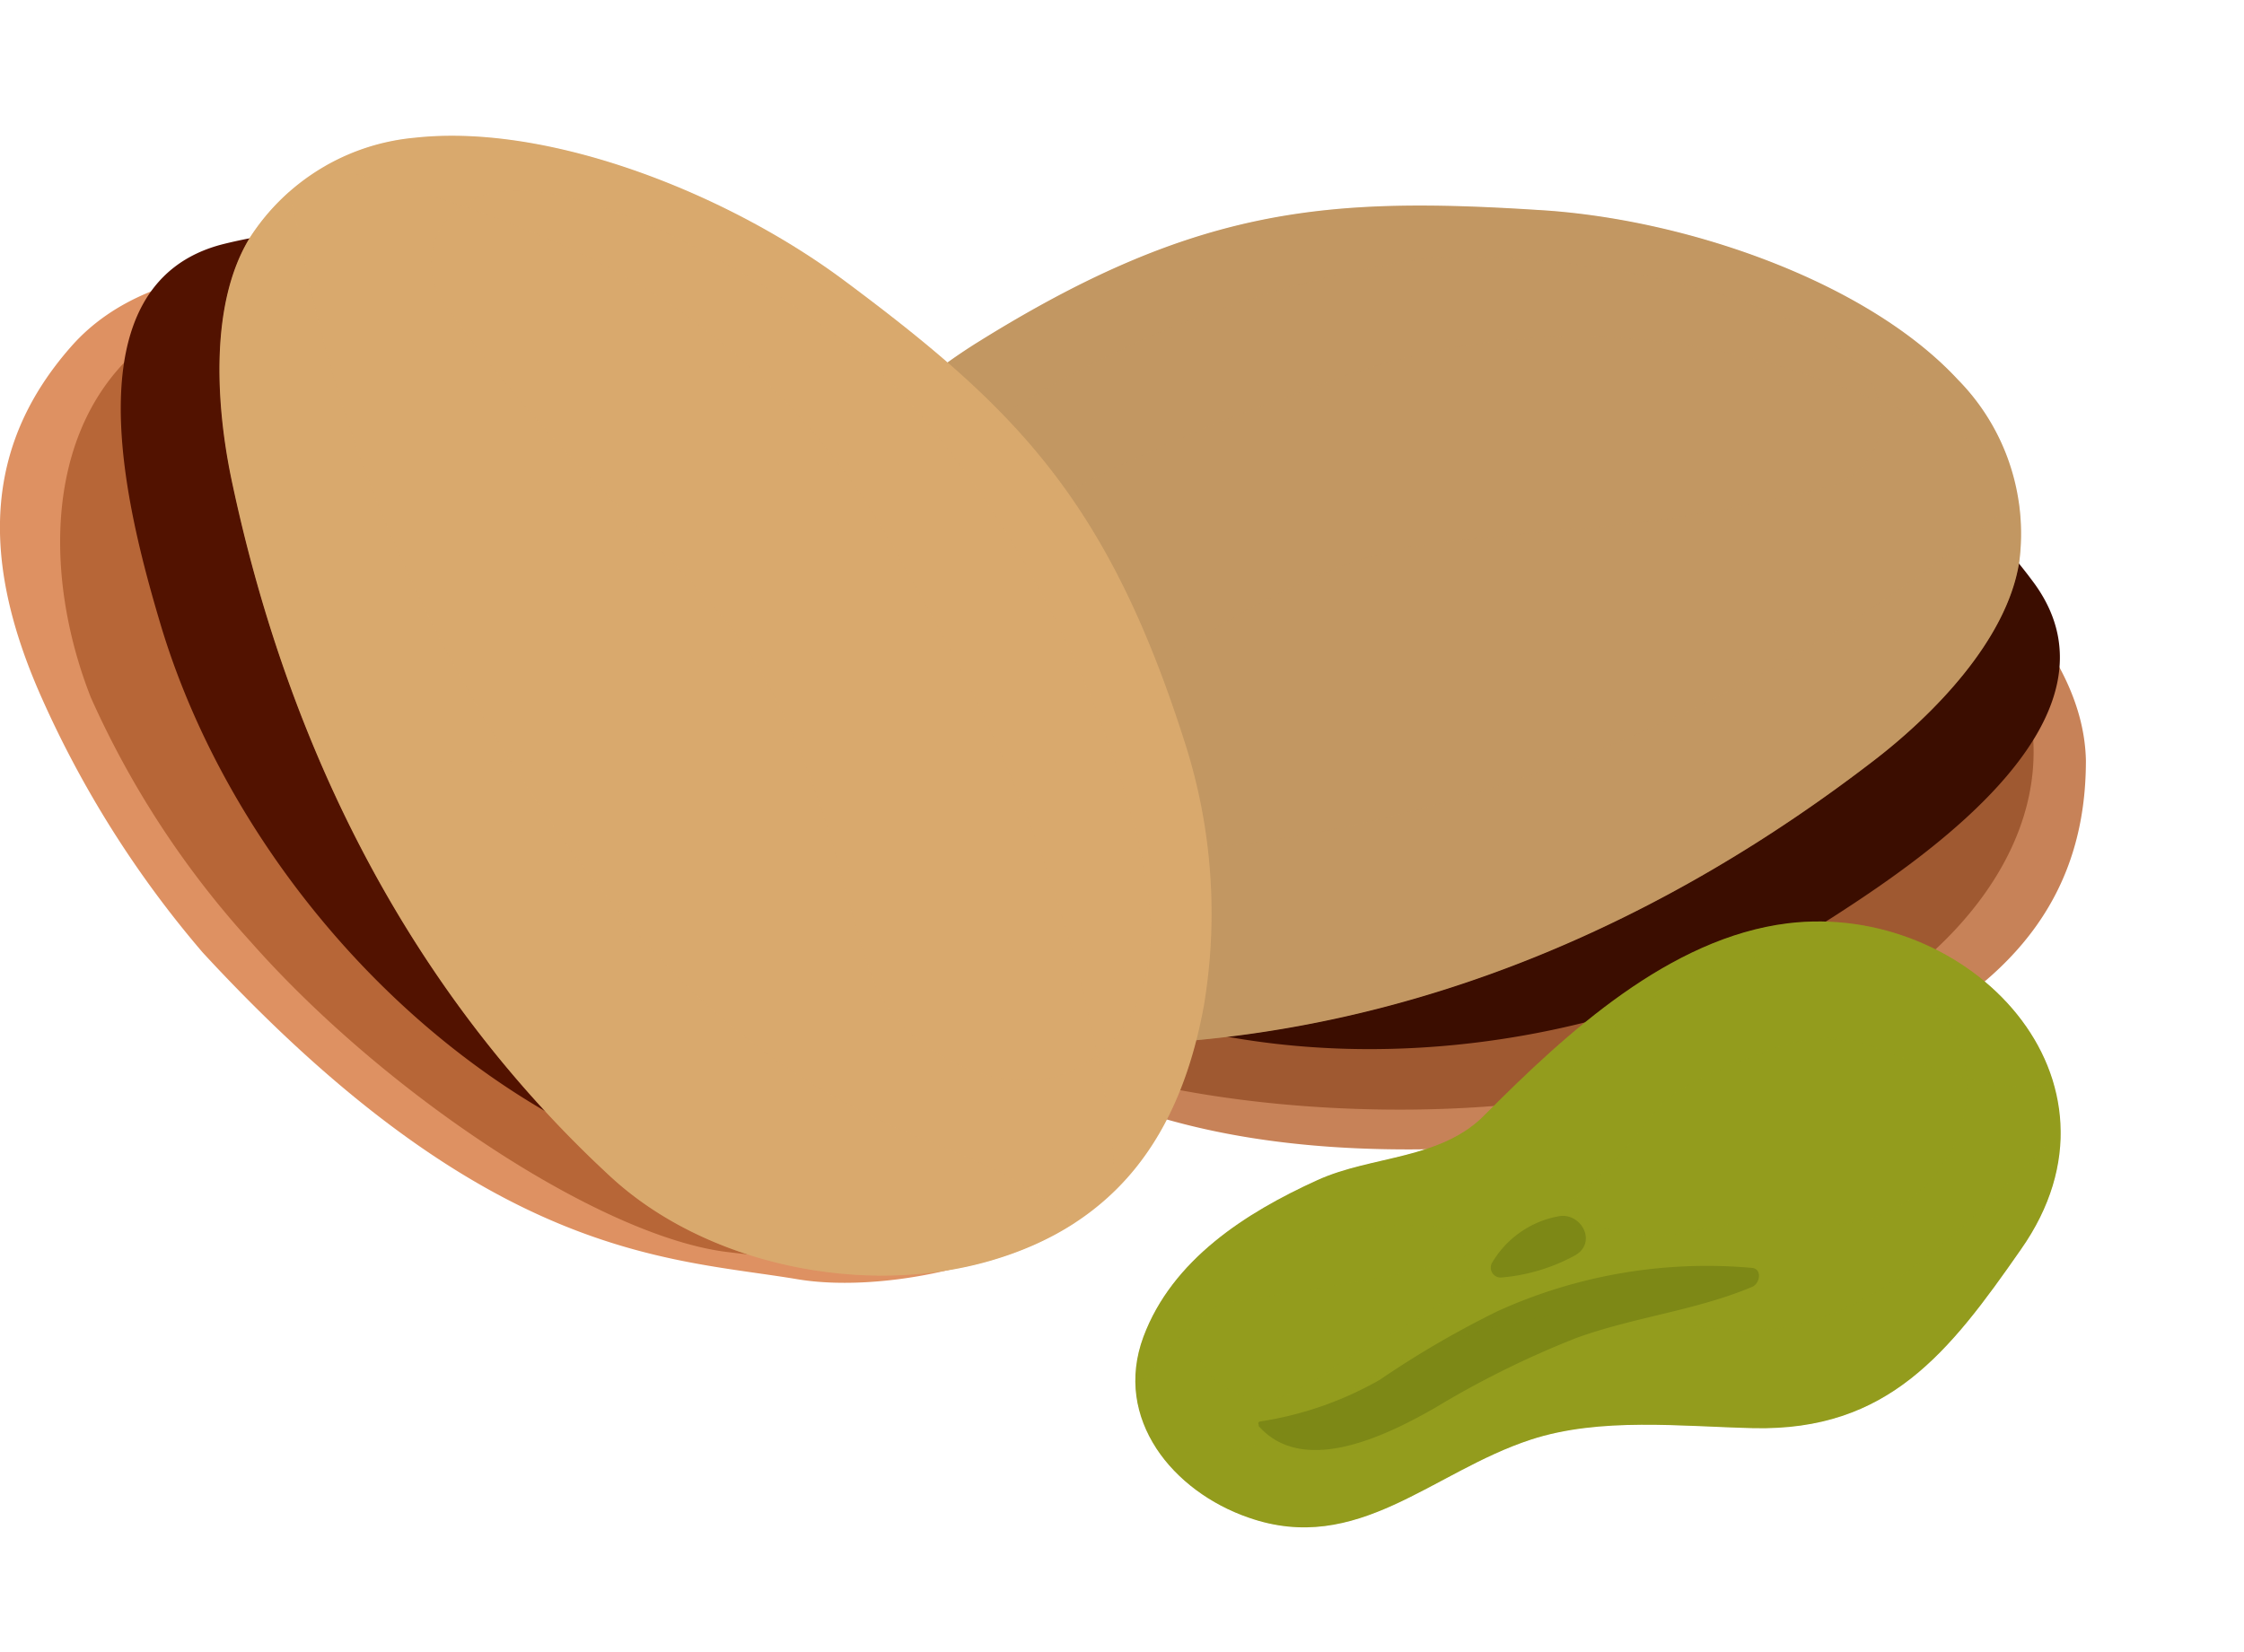 <?xml version="1.0" encoding="UTF-8"?> <svg xmlns="http://www.w3.org/2000/svg" xmlns:xlink="http://www.w3.org/1999/xlink" viewBox="0 0 81.76 60.21"><defs><style>.cls-1{fill:#c29762;}.cls-2{fill:#d9a96d;}.cls-3{fill:none;}.cls-4{isolation:isolate;}.cls-5{fill:#c78258;}.cls-6{fill:#853e16;}.cls-13,.cls-6{opacity:0.59;}.cls-7{fill:#3b0d00;}.cls-8{clip-path:url(#clip-path);}.cls-9{opacity:0.23;}.cls-11,.cls-17,.cls-18,.cls-20,.cls-9{mix-blend-mode:screen;}.cls-10{opacity:0.39;}.cls-10,.cls-21{mix-blend-mode:multiply;}.cls-11{opacity:0.2;}.cls-12{fill:#de9162;}.cls-13{fill:#9c491a;}.cls-14{fill:#521200;}.cls-15{clip-path:url(#clip-path-2);}.cls-16{fill:#939c1d;}.cls-17{opacity:0.32;}.cls-18{opacity:0.19;}.cls-19{clip-path:url(#clip-path-3);}.cls-20,.cls-21{opacity:0.29;}.cls-22{opacity:0.35;}.cls-23{fill:#526209;}</style><clipPath id="clip-path" transform="translate(0 4.95)"><path class="cls-1" d="M41.38,33.11c10.4-.43,19.45-4.61,26.88-10.33,2.14-1.64,4.86-4.38,5.31-7.24a8,8,0,0,0-2.24-6.66C68,5.29,61.35,3,56,2.7c-7.74-.49-12.51-.09-20.42,4.85a20.39,20.39,0,0,0-6.67,6.82c-2.4,4.1-2.73,8.09-.07,12.1S36.66,33.3,41.38,33.11Z"></path></clipPath><clipPath id="clip-path-2" transform="translate(0 4.95)"><path class="cls-2" d="M22.24,37.93C14.6,30.87,10.41,21.82,8.46,12.65,7.89,10,7.59,6.16,9.11,3.7a8,8,0,0,1,6-3.63C20-.47,26.51,2.1,30.78,5.29c6.23,4.64,9.6,8,12.42,16.92a20.35,20.35,0,0,1,.66,9.51C43,36.4,40.7,39.66,36.08,41S25.71,41.14,22.24,37.93Z"></path></clipPath><clipPath id="clip-path-3" transform="translate(0 4.95)"><path class="cls-3" d="M55.77,47.52c2.53-.83,5.5-.48,8.12-.42,4.91.11,7.13-2.76,9.74-6.51C78,34.38,71.72,27.9,65.14,28.7c-4.31.53-8.07,4-11,6.94C52.53,37.33,50,37.15,48,38.06c-2.62,1.19-5.29,2.9-6.34,5.71-1.11,3,1.08,5.64,3.83,6.59C49.46,51.75,52.17,48.7,55.77,47.52Z"></path></clipPath></defs><g class="cls-4"><g id="Calque_2" data-name="Calque 2"><g id="Layer_1" data-name="Layer 1"><path class="cls-5" d="M68.51,33.22C73.69,30.73,76,27.37,76,22.77c-.09-4.41-4.83-8.17-8.32-10.59-3.75-2.59-7.69-1.73-12.24-2a39.33,39.33,0,0,0-19.51,4.1A16.71,16.71,0,0,0,30.69,18c-1.41,1.61-3.32,2.67-3.09,4.8.33,3.08,3.52,7.14,6.18,8.72,4.1,2.45,9,6.79,24.2,5A37.66,37.66,0,0,0,68.51,33.22Z" transform="translate(0 4.95)"></path><path class="cls-6" d="M67.12,32.07c3.92-2.1,7.41-6,6.93-10.44-.47-4.23-4.59-8.15-8.15-10.17A23.92,23.92,0,0,0,53.13,8.8,38,38,0,0,0,34.7,14.41c-1.76,1.09-5.84,3.39-6.26,7.84-.35,3.74,2.69,6.81,7.81,10.18C40.1,35,49.46,36.18,56.92,35.08A33.5,33.5,0,0,0,67.12,32.07Z" transform="translate(0 4.95)"></path><path class="cls-7" d="M49.59,6.49a26.27,26.27,0,0,0-15.15,5.09,14.52,14.52,0,0,0-4.26,4.57,7.82,7.82,0,0,0-.79,6.08,10.43,10.43,0,0,0,2.36,3.71c8.73,9.64,24.94,9.07,35.13,2.47,3.47-2.24,10.72-7.25,7.26-12.07A17.93,17.93,0,0,0,67.92,11a31.16,31.16,0,0,0-4.49-1.8A42.48,42.48,0,0,0,49.59,6.49Z" transform="translate(0 4.95)"></path><path class="cls-1" d="M41.38,33.11c10.4-.43,19.45-4.61,26.88-10.33,2.14-1.64,4.86-4.38,5.31-7.24a8,8,0,0,0-2.24-6.66C68,5.29,61.35,3,56,2.7c-7.74-.49-12.51-.09-20.42,4.85a20.39,20.39,0,0,0-6.67,6.82c-2.4,4.1-2.73,8.09-.07,12.1S36.66,33.3,41.38,33.11Z" transform="translate(0 4.95)"></path><g class="cls-8"><g class="cls-9"><path class="cls-1" d="M75.18,12.92A48.81,48.81,0,0,0,65.52,8.6a25.89,25.89,0,0,0-17.07.34c-2.28.92-11.5,3.54-20.23,11.38-1.31,1.18-3.15,4.13-4.73,3.61a5,5,0,0,1-2.25-1.51c-1.66-1.85-1.49-4.2-.43-6.26,2.54-4.92,7.51-8.56,12.05-11.51C38,1.31,42.68-1.39,49-1.62a48.65,48.65,0,0,1,16.8,2c4,1.32,11,4.51,11.62,9.27a2.84,2.84,0,0,1-2.2,3.25Z" transform="translate(0 4.95)"></path></g><g class="cls-10"><path class="cls-1" d="M78.93,13.58c.9,1.62-.07,3.88-.8,5.43a26.7,26.7,0,0,1-4.46,6,29.69,29.69,0,0,1-14.45,9A68.56,68.56,0,0,1,41,36.66a36.05,36.05,0,0,1-9-1.37c-3.29-.85-6.7-2.24-8.38-5.38-1.31-2.46.36-6.12,3.24-6.44S32,24.19,34.6,25A25.05,25.05,0,0,0,41,26c5.15.23,11.73-1.5,16.5-3.34a53.39,53.39,0,0,0,13.74-7.62c1.13-.88,3.39-2.74,4.83-2.92a2.67,2.67,0,0,1,2.83,1.42Z" transform="translate(0 4.95)"></path></g></g><g class="cls-11"><path class="cls-1" d="M60.41,14c-2.15.34-7.95.63-10,1.2-5.53,1.51-9.85,5.56-12.08,6.5-2.48,1-6.36,0-7.32-2.66-1.59-4.35,3.15-7.37,5.42-8.82a39.37,39.37,0,0,1,15.19-5.7c4.27-.54,15,1.1,16.66,4.67a2.55,2.55,0,0,1-1.82,3.63A54.88,54.88,0,0,1,60.41,14Z" transform="translate(0 4.95)"></path></g><path class="cls-12" d="M1.5,20.44C-.83,15.19-.44,11.11,2.61,7.66S11.58,4.57,15.8,5c4.54.45,7,3.66,10.6,6.43A39.29,39.29,0,0,1,38.6,27.19a16.57,16.57,0,0,1,1.55,6.19c0,2.13.8,4.19-.75,5.66-2.25,2.12-7.31,3.15-10.36,2.63-4.71-.79-11.28-.67-21.65-11.9A38,38,0,0,1,1.5,20.44Z" transform="translate(0 4.95)"></path><path class="cls-13" d="M3.31,20.47C1.68,16.33,1.56,11.08,4.79,8S13.57,4.79,17.6,5.56A24,24,0,0,1,29,11.8,38,38,0,0,1,39.44,28c.64,2,2.25,6.37-.31,10-2.16,3.07-6.46,3.44-12.55,2.69C22,40.18,14.1,35,9.13,29.37A33.54,33.54,0,0,1,3.31,20.47Z" transform="translate(0 4.95)"></path><path class="cls-14" d="M33.23,12.34A26.27,26.27,0,0,1,41.48,26a14.79,14.79,0,0,1,.28,6.24,7.9,7.9,0,0,1-3.33,5.15,10.61,10.61,0,0,1-4.21,1.29C21.32,40.4,9.35,29.46,5.86,17.84c-1.19-4-3.47-12.47,2.3-13.9a17.84,17.84,0,0,1,8.22-.08A30.43,30.43,0,0,1,21,5.4,42.48,42.48,0,0,1,33.23,12.34Z" transform="translate(0 4.95)"></path><path class="cls-2" d="M22.24,37.93C14.6,30.87,10.41,21.82,8.46,12.65,7.89,10,7.59,6.16,9.11,3.7a8,8,0,0,1,6-3.63C20-.47,26.51,2.1,30.78,5.29c6.23,4.64,9.6,8,12.42,16.92a20.35,20.35,0,0,1,.66,9.51C43,36.4,40.7,39.66,36.08,41S25.71,41.14,22.24,37.93Z" transform="translate(0 4.95)"></path><g class="cls-15"><g class="cls-9"><path class="cls-2" d="M9.58.65a49.77,49.77,0,0,1,10.15,3A25.91,25.91,0,0,1,32.52,14.94c1.14,2.18,6.46,10.15,8,21.78.24,1.75-.27,5.18,1.27,5.81a4.92,4.92,0,0,0,2.68.32c2.47-.34,3.86-2.24,4.39-4.5C50.14,33,48.71,27,47.17,21.78c-1.75-5.87-3.57-11-8.2-15.21A49.14,49.14,0,0,0,24.86-2.78C20.93-4.39,13.55-6.48,10-3.25A2.84,2.84,0,0,0,9.58.65Z" transform="translate(0 4.95)"></path></g><g class="cls-10"><path class="cls-2" d="M6.29-1.27c-1.74.65-2.46,3-2.91,4.65a26.8,26.8,0,0,0-.5,7.48A29.66,29.66,0,0,0,8,27.1a67.91,67.91,0,0,0,12.2,13.79A35.84,35.84,0,0,0,28,45.71c3.06,1.49,6.55,2.64,9.87,1.33,2.59-1,3.69-4.89,1.7-7s-4.42-2.81-6.92-3.89a25.36,25.36,0,0,1-5.58-3.37C23,29.62,19.13,24,16.68,19.54a54,54,0,0,1-5.53-14.7c-.28-1.41-.8-4.29-1.78-5.36a2.67,2.67,0,0,0-3.08-.75Z" transform="translate(0 4.95)"></path></g></g><g class="cls-11"><path class="cls-2" d="M20.15,11c1.41,1.66,5.64,5.64,6.87,7.43,3.24,4.73,3.9,10.62,5,12.78,1.22,2.4,4.87,4.1,7.31,2.72,4-2.29,2.36-7.66,1.58-10.23A39.36,39.36,0,0,0,33,9.54C30.12,6.35,20.86.64,17.31,2.29a2.55,2.55,0,0,0-1,4A51.47,51.47,0,0,0,20.15,11Z" transform="translate(0 4.95)"></path></g><path class="cls-16" d="M55.77,47.52c2.53-.83,5.5-.48,8.12-.42,4.91.11,7.13-2.76,9.74-6.51C78,34.38,71.72,27.9,65.14,28.7c-4.31.53-8.07,4-11,6.94C52.53,37.33,50,37.15,48,38.06c-2.62,1.19-5.29,2.9-6.34,5.71-1.11,3,1.08,5.64,3.83,6.59C49.46,51.75,52.17,48.7,55.77,47.52Z" transform="translate(0 4.95)"></path><g class="cls-17"><path class="cls-16" d="M59.53,40c.24,0,.9.16,0,0a5.51,5.51,0,0,0,2.25-.11l1-.22c-1,.19.13,0,.3,0,.7-.06,1.4-.16,2.1-.17-1.24,0-.29,0,0,0a12.43,12.43,0,0,0,1.82.16c4.06-.16,6.43-5.54,3.12-8.33-2.78-2.36-6.28-1.76-9.31-.28A13.52,13.52,0,0,0,58,33.2a4.44,4.44,0,0,0-1.34,2.17c.34-1.2-.15.41-.23.78A3.17,3.17,0,0,0,59.53,40Z" transform="translate(0 4.95)"></path></g><g class="cls-18"><path class="cls-16" d="M52.12,39.68a25.28,25.28,0,0,0-3.58.28,15.75,15.75,0,0,0-3.93,1.51c-2.87,1.47-.2,5.78,2.64,4.25,1-.56,2-1.29,3-1.88A11.21,11.21,0,0,0,53.16,42a1.36,1.36,0,0,0-1-2.27Z" transform="translate(0 4.95)"></path></g><g class="cls-19"><g class="cls-20"><path class="cls-16" d="M41,48.26c.09-.68.39-1.34.5-2,0-.21.07-.5.12-.71.21-.79.69-.73-.23,0,.77-.64,1.25-1.55,2-2.21.32-.27,2-1.29.51-.59.36-.12.29-.11-.23,0l.69-.14c4.15-.83,8.87-.95,12.47-3.43a18.81,18.81,0,0,0,3.69-3.92c-.85,1,0,0,.25-.17,1-.79-.56.2.85-.55a21.11,21.11,0,0,1,3.59-1.46c1.42-.46-1,.21.45-.1A10.86,10.86,0,0,1,67,32.86c-1.11.08.42.1.57.12,1.46.2-.8-.3.69.23,3.15,1.14,7.58,3.08,9.44-1.18,1.69-3.86-2-7-5.07-8.49a14.89,14.89,0,0,0-8.1-1.09A18.94,18.94,0,0,0,52,29.88a17,17,0,0,1-1.29,1.77c.75-.86-.78.36.58-.44a9.72,9.72,0,0,1-1.08.51c-2,.86-4.07,1.44-6.1,2.18A17.69,17.69,0,0,0,39.68,36c-1.91,1.41-3.8,5.06-3.44,7.51a17.12,17.12,0,0,0,.63,2.74c.29.89,1,1.58,1.32,2.43.47,1.45,2.57.93,2.76-.41Z" transform="translate(0 4.95)"></path></g><g class="cls-21"><path class="cls-16" d="M38,48.47c-.75,4.06,4,6.31,7.29,6.69A14.35,14.35,0,0,0,51,54.69c1.89-.62,3.59-1.58,5.57-1.89a18.5,18.5,0,0,1,6.25.35,14.22,14.22,0,0,0,7.94-1.3A17.26,17.26,0,0,0,77,47c-.34.34-.25.25.27-.25s1-.89,1.5-1.33a10,10,0,0,0,2.7-3.64c1.5-3.25-2.44-8.64-5.18-6.48C74,37.07,71.94,39.76,69,41.73c-5.21,3.53-8.48.7-11.82,1.16a22,22,0,0,0-5.69,1.53A44.74,44.74,0,0,0,47.32,47c-2.52,1.43-4.69,1.17-7.28.21A1.56,1.56,0,0,0,38,48.47Z" transform="translate(0 4.95)"></path></g></g><g class="cls-22"><path class="cls-23" d="M45.84,47c1.64,1.9,4.73.34,6.46-.65a34.1,34.1,0,0,1,5.14-2.54c2.1-.76,4.36-1,6.4-1.86.28-.12.38-.64,0-.69a18.44,18.44,0,0,0-9.26,1.57,35.06,35.06,0,0,0-4.31,2.51,12.62,12.62,0,0,1-4.38,1.52.08.08,0,0,0,0,.14Z" transform="translate(0 4.95)"></path></g><g class="cls-22"><path class="cls-23" d="M54.69,41.61a6.78,6.78,0,0,0,2.72-.82c.79-.48.19-1.57-.63-1.41a3.55,3.55,0,0,0-2.42,1.7.36.36,0,0,0,.33.53Z" transform="translate(0 4.95)"></path></g></g></g></g></svg> 